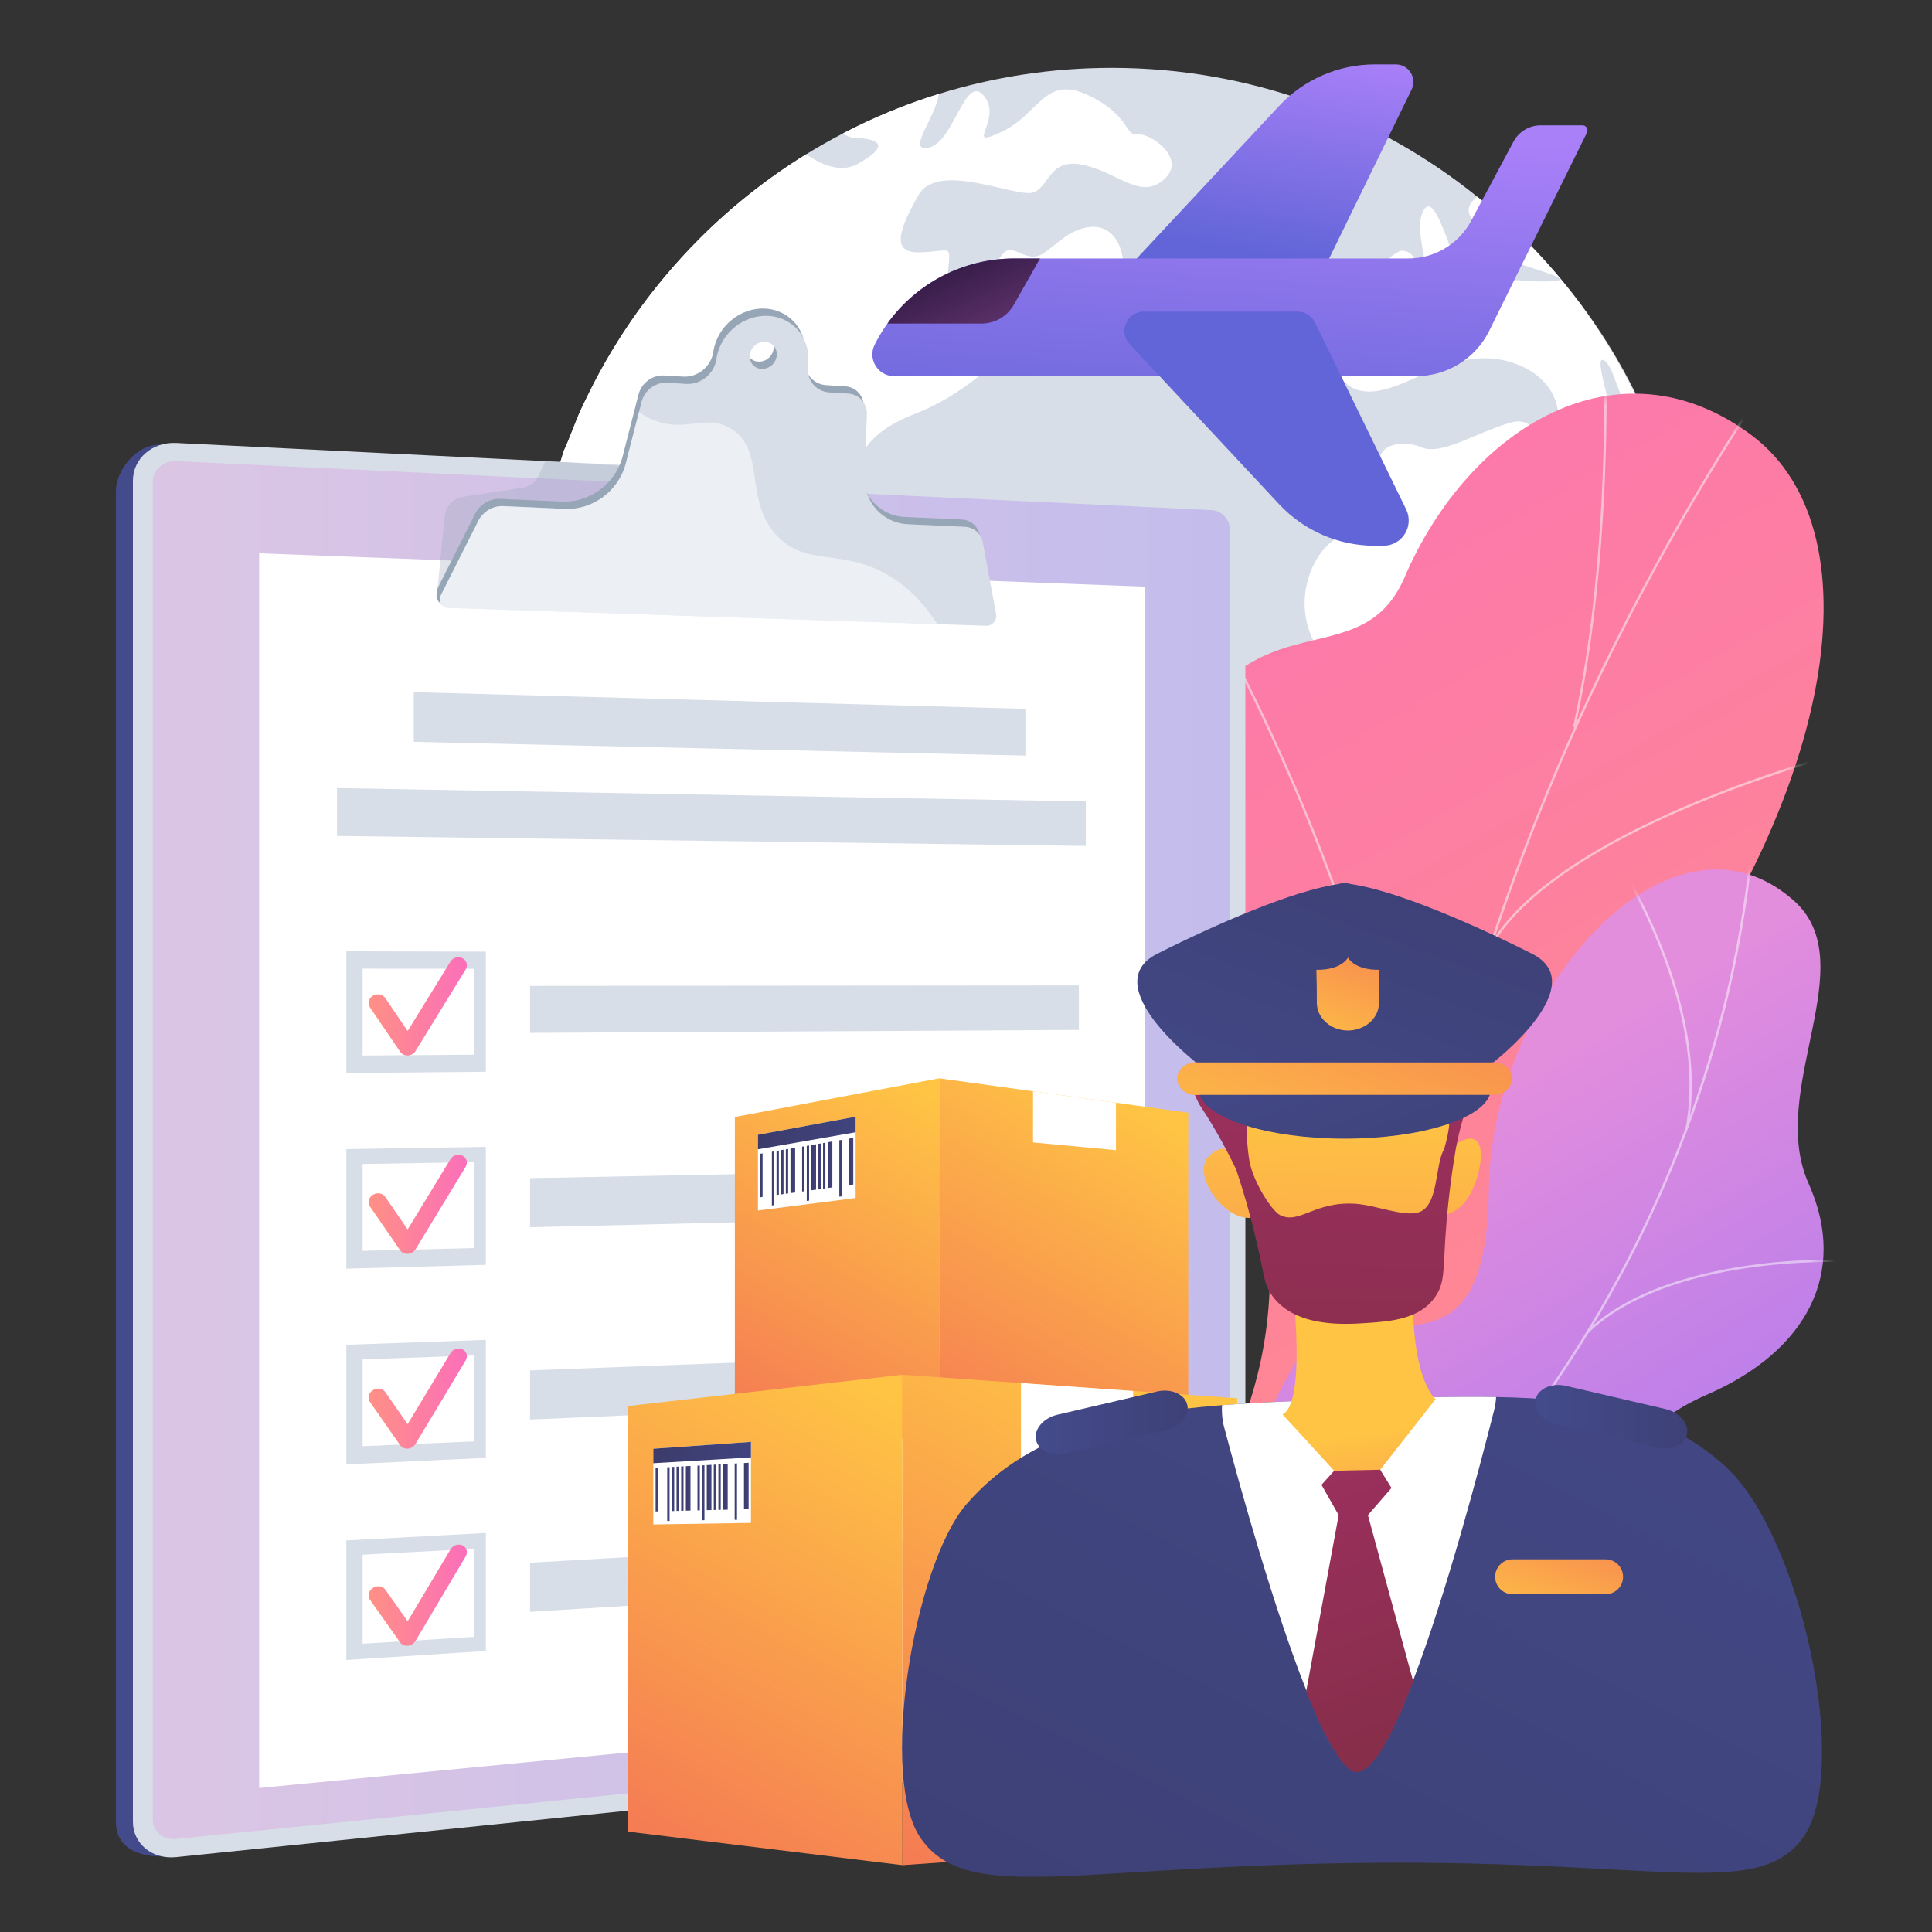 <svg width="150" height="150" viewBox="0 0 150 150" fill="none" xmlns="http://www.w3.org/2000/svg">
<rect x="0" y="0" width="150" height="150" fill="#333333" stroke="none"/>
<path d="M131.46 50.347C131.46 59.886 128.458 68.734 123.369 76.017C123.349 76.047 123.277 76.076 123.277 76.106V76.107C115.291 87.784 101.608 95.35 86.258 95.35C85.003 95.35 83.8 95.291 82.571 95.122C82.57 95.122 82.57 95.122 82.57 95.122C82.565 95.122 82.562 95.196 82.557 95.196C81.952 95.147 81.352 95.123 80.754 95.05C80.541 95.025 80.329 95.016 80.118 94.986C79.93 94.961 79.744 94.945 79.557 94.916C79.395 94.892 79.233 94.872 79.073 94.846C79.037 94.839 79.001 94.836 78.965 94.831C78.571 94.766 78.178 94.698 77.787 94.623C77.784 94.623 77.783 94.623 77.78 94.623C56.911 90.644 41.142 72.334 41.142 50.347C41.142 45.698 41.819 41.213 43.129 36.993C43.334 36.332 43.59 35.678 43.76 35.031V35.029C44.27 33.95 44.611 32.89 45.08 31.851C45.269 31.435 45.478 31.022 45.676 30.613C46.776 28.364 48.064 26.22 49.508 24.199C49.639 24.016 49.776 23.834 49.909 23.651C50.445 22.925 51.003 22.216 51.582 21.524C52.449 20.485 53.361 19.486 54.316 18.53C56.804 16.039 59.581 13.836 62.594 11.978C63.526 11.402 64.481 10.86 65.456 10.353C67.819 9.122 70.302 8.095 72.887 7.294C77.129 5.977 81.638 5.269 86.314 5.269C97.067 5.269 106.942 9.018 114.697 15.277C120.402 19.883 125.041 25.844 127.96 32.672C128.613 34.197 129.054 35.764 129.734 37.369V37.371C129.734 37.378 129.656 37.383 129.658 37.391C130.891 41.494 131.46 45.843 131.46 50.347Z" fill="#D8DEE8"/>
<path d="M82.57 95.274V95.272H82.575L82.572 95.274C82.57 95.274 82.57 95.274 82.57 95.274Z" fill="white"/>
<path d="M96.154 65.545C95.185 66.908 92.186 68.657 94.221 72.094C96.238 75.523 94.081 76.165 92.692 75.845C91.298 75.528 86.964 75.35 87.687 77.316C88.407 79.284 89.649 80.022 88.061 80.782C86.474 81.538 85.802 83.514 84.178 86.233C82.565 88.957 78.731 86.601 79.866 89.332C80.999 92.064 81.883 91.799 81.777 93.702C81.752 94.225 82.1 94.762 82.57 95.272C81.965 95.222 81.357 95.161 80.754 95.087C80.541 95.062 80.329 95.035 80.118 95.005C79.93 94.98 79.744 94.954 79.557 94.925C79.395 94.901 79.233 94.876 79.073 94.85C79.037 94.844 79.046 94.838 79.01 94.833C78.623 94.768 78.421 94.698 77.912 94.624V94.623C77.572 94.301 77.785 93.952 77.836 93.575C78.342 90.061 73.484 87.646 72.67 85.183C71.87 82.727 72.66 81.262 72.475 79.227C72.285 77.195 72.95 74.501 71.779 72.788C70.607 71.082 65.883 70.511 64.984 67.068C64.079 63.632 66.185 58.486 67.002 57.61C67.81 56.734 63.092 52.748 60.846 52.621C58.59 52.484 59.492 47.951 55.678 48.641C51.857 49.31 44.992 47.182 46.41 44.893C47.58 43.008 49.545 38.848 43.131 36.994C43.336 36.332 43.59 35.678 43.76 35.031V35.029C44.27 33.95 44.611 32.89 45.08 31.851C45.269 31.435 45.478 31.022 45.677 30.613C46.777 28.364 48.065 26.22 49.508 24.199C49.639 24.016 49.776 23.834 49.91 23.651C50.446 22.925 51.004 22.215 51.582 21.523C52.449 20.485 53.361 19.485 54.316 18.53C56.804 16.039 59.582 13.836 62.594 11.978C63.864 12.866 65.315 13.414 66.568 12.739C69.641 11.023 67.615 10.76 66.357 10.696C66.029 10.68 65.712 10.55 65.457 10.353C67.819 9.122 70.302 8.095 72.887 7.294C72.696 9.025 70.339 11.805 72.073 11.466C74.091 11.083 74.915 5.64 76.397 7.449C77.9 9.265 74.753 11.644 77.709 10.265C80.669 8.9 81.064 5.853 84.363 7.335C87.678 8.836 87.376 10.614 88.301 10.438C89.222 10.264 92.204 12.263 90.4 13.908C88.581 15.558 86.913 13.457 84.186 12.822C81.457 12.196 81.523 14.424 80.268 14.933C78.991 15.425 72.832 12.454 71.32 15.139C69.792 17.802 69.142 19.66 71.41 19.592C73.676 19.528 73.823 18.943 73.645 20.615C73.464 22.288 73.876 23.541 75.93 21.968C77.977 20.397 77.518 18.864 79.118 19.613C80.72 20.364 80.909 19.684 82.612 18.45C84.314 17.215 86.554 17.087 87.14 19.856C87.728 22.627 86.724 23.248 83.73 23.388C80.735 23.533 80.397 22.59 79.442 25.089C78.493 27.589 74.532 30.799 71.054 32.121C67.583 33.447 66.222 35.405 66.302 38.047C66.385 40.694 65.079 43.486 64.208 41.304C63.332 39.116 60.879 35.432 58.375 37.895C55.867 40.362 51.501 44.724 56.326 45.521C61.14 46.334 58.628 41.832 61.061 42.732C63.491 43.638 59.522 45.622 61.146 46.339C62.773 47.061 63.455 46.723 63.442 48.936C63.43 51.147 63.981 53.295 65.956 52.356C67.929 51.422 70.464 47.086 73.319 49.651C76.177 52.221 75.975 51.887 77.474 51.138C78.972 50.391 79.926 52.632 80.54 53.653C81.154 54.673 83.563 53.632 85.515 56.669C87.466 59.707 88.231 60.249 90.455 59.155C92.681 58.063 93.587 58.874 94.167 60.408C94.745 61.942 96.115 60.443 96.775 62.47C97.432 64.496 97.117 64.181 96.154 65.545Z" fill="white"/>
<path d="M103.772 28.743C102.195 25.366 110.008 25.745 111.388 26.005C112.778 26.236 116.036 23.694 116.45 22.512C116.876 21.321 117.573 21.887 120.046 21.853C122.517 21.827 120.333 21.269 117.613 20.374C114.898 19.482 117.219 19.392 114.717 17.42C113.641 16.556 113.979 15.823 114.697 15.277C120.402 19.882 124.96 25.844 127.879 32.672C127.796 32.647 127.719 32.633 127.646 32.632C125.915 32.622 125.534 28.803 124.642 28.059C123.763 27.317 124.667 30.157 124.882 31.324C125.099 32.492 124.408 31.51 123.546 32.582C122.679 33.655 121.115 33.675 120.973 32.065C120.83 30.459 119.695 28.882 117.393 28.148C115.091 27.414 113.099 28.017 111.228 28.737C109.368 29.445 105.36 32.094 103.772 28.743Z" fill="white"/>
<path d="M123.387 76.106C123.543 74.946 123.798 73.748 123.313 73.31C122.134 72.218 121.876 69.243 122.285 67.735C122.693 66.224 125.87 66.31 123.714 63.8C121.552 61.283 119.604 58.295 120.512 56.587C121.42 54.881 121.145 54.756 119.443 54.766C117.738 54.776 116.992 54.851 115.295 53.338C113.597 51.806 111.261 56.955 104.87 52.825C98.48 48.655 102.119 41.625 104.513 41.607C106.923 41.567 109.738 40.353 107.763 37.42C105.795 34.476 108.871 34.061 110.374 34.73C111.88 35.391 114.55 33.614 117.271 32.813C119.998 32.015 119.878 36.449 121.392 37.337C122.915 38.225 125.769 37.52 127.252 36.1C128.311 35.087 128.543 36.269 129.589 37.39C130.822 41.494 131.484 45.843 131.484 50.347C131.484 59.924 128.491 68.805 123.387 76.106Z" fill="white"/>
<path d="M111.956 23.122C111.957 23.119 113.948 22.222 113.227 20.777C112.511 19.331 111.377 14.9 110.548 16.297C109.714 17.699 110.944 20.422 110.675 21.598C110.404 22.776 110.397 23.393 111.956 23.122Z" fill="white"/>
<path d="M109.967 21.77C109.939 21.304 110.233 19.412 108.741 19.472C108.744 19.469 106.584 20.368 107.848 21.897C109.117 23.42 110 22.234 109.967 21.77Z" fill="white"/>
<path d="M118.213 115.081C118.947 116.821 120.314 119.237 121.771 122.021H90.735C95.476 113.256 101.677 104.229 96.845 87.118C94.578 79.089 87.569 64.534 92.525 56.222C98.171 46.753 105.825 52.303 109.056 44.807C114.107 33.09 125.713 26.111 135.985 33.785C146.124 41.358 142.59 63.156 124.63 84.96C113.517 102.062 114.382 105.994 118.213 115.081Z" fill="url(#paint0_linear_32_5433)"/>
<mask id="mask0_32_5433" style="mask-type:luminance" maskUnits="userSpaceOnUse" x="90" y="30" width="52" height="93">
<path d="M118.213 115.08C118.946 116.821 120.314 119.237 121.771 122.02H90.735C95.476 113.256 101.677 104.228 96.845 87.118C94.578 79.089 87.569 64.534 92.524 56.222C98.171 46.753 105.825 52.303 109.056 44.806C114.107 33.09 125.713 26.111 135.985 33.785C146.124 41.358 142.59 63.156 124.63 84.96C113.516 102.062 114.381 105.994 118.213 115.08Z" fill="white"/>
</mask>
<g mask="url(#mask0_32_5433)">
<g opacity="0.5">
<path d="M105.726 120.222C106.084 116.198 106.626 112.421 107.2 108.422L107.392 107.089C107.787 105.18 108.124 103.288 108.451 101.457C109.188 97.325 109.885 93.421 111.191 89.359C111.239 89.117 111.275 88.882 111.312 88.631C111.446 87.739 111.585 86.816 112.231 86.007L112.249 85.972C117.527 64.251 127.374 43.255 141.516 23.568L141.37 23.463C127.218 43.163 117.363 64.174 112.078 85.911C111.412 86.753 111.265 87.737 111.134 88.605C111.097 88.852 111.062 89.087 111.017 89.314C109.71 93.377 109.012 97.287 108.274 101.426C107.947 103.255 107.61 105.146 107.214 107.058L107.022 108.397C106.448 112.398 105.905 116.178 105.546 120.206L105.726 120.222Z" fill="#FCFDFE"/>
<path d="M108.758 100.722C110.461 90.335 106.759 77.168 103.354 67.951C99.666 57.969 95.521 50.341 95.48 50.265L95.322 50.352C95.363 50.427 99.502 58.045 103.186 68.015C106.583 77.212 110.277 90.346 108.581 100.693L108.758 100.722Z" fill="#FCFDFE"/>
<path d="M122.308 56.47C124.729 45.548 124.742 33.526 124.746 29.575C124.746 28.819 124.747 28.32 124.764 28.225L124.587 28.194C124.568 28.299 124.567 28.694 124.566 29.575C124.562 33.521 124.549 45.529 122.132 56.431L122.308 56.47Z" fill="#FCFDFE"/>
<path d="M115.78 73.549C120.883 64.577 141.582 58.964 141.791 58.908L141.744 58.734C141.535 58.79 120.763 64.423 115.624 73.46L115.78 73.549Z" fill="#FCFDFE"/>
</g>
</g>
<path d="M115.594 92.298C115.427 106.557 108.55 101.859 102.208 103.266C94.89 113.855 94.2 123.68 105.128 132.164L117.303 130.342C121.821 130.133 127.122 128.752 126.823 122.736C126.485 115.932 124.876 111.611 132.555 108.27C140.234 104.929 143.533 98.832 140.423 91.897C137.151 84.6 144.827 74.763 139.217 69.873C129.443 61.353 115.768 77.451 115.594 92.298Z" fill="url(#paint1_linear_32_5433)"/>
<mask id="mask1_32_5433" style="mask-type:luminance" maskUnits="userSpaceOnUse" x="96" y="67" width="46" height="66">
<path d="M115.594 92.298C115.427 106.557 108.55 101.859 102.208 103.266C94.89 113.855 94.2 123.68 105.128 132.164L117.303 130.342C121.821 130.133 127.122 128.752 126.823 122.736C126.485 115.932 124.876 111.611 132.555 108.27C140.234 104.929 143.533 98.832 140.424 91.897C137.151 84.6 144.827 74.763 139.217 69.873C129.443 61.353 115.768 77.451 115.594 92.298Z" fill="white"/>
</mask>
<g mask="url(#mask1_32_5433)">
<g opacity="0.5">
<path d="M112.571 117.815C117.655 112.254 122.059 106.074 125.662 99.447C129.296 92.762 132.066 85.712 133.895 78.492C134.943 74.351 135.684 70.133 136.095 65.954L135.912 65.936C135.501 70.106 134.763 74.315 133.716 78.446C131.891 85.652 129.127 92.688 125.5 99.358C121.904 105.972 117.509 112.14 112.435 117.691L112.571 117.815Z" fill="#FCFDFE"/>
<path d="M125.676 125.646L125.76 125.482C123.499 124.33 120.831 123.432 117.831 122.812C116.402 122.517 114.982 122.322 113.611 122.233L113.599 122.416C114.962 122.505 116.373 122.699 117.794 122.992C120.778 123.609 123.43 124.502 125.676 125.646Z" fill="#FCFDFE"/>
<path d="M123.292 103.514C129.579 97.432 142.963 97.988 143.097 97.995L143.106 97.811C142.97 97.805 129.508 97.244 123.164 103.382L123.292 103.514Z" fill="#FCFDFE"/>
<path d="M131.044 87.641C132.926 77.939 125.654 66.726 125.581 66.614L125.427 66.715C125.5 66.827 132.731 77.978 130.864 87.606L131.044 87.641Z" fill="#FCFDFE"/>
</g>
</g>
<path d="M92.748 39.167L12.511 34.526C10.664 34.435 9 36.452 9 38.145V141.465C9 143.813 11.399 144.286 13.247 144.097L13.775 143.274L92.748 135.978C94.2 135.829 95.373 134.5 95.373 133.009V41.996C95.373 40.505 94.2 39.238 92.748 39.167Z" fill="url(#paint2_linear_32_5433)"/>
<path d="M94.068 38.347L13.673 34.392C11.825 34.301 10.32 35.61 10.32 37.317V141.443C10.32 143.15 11.825 144.378 13.673 144.188L94.068 135.914C95.52 135.764 96.692 134.425 96.692 132.922V41.198C96.692 39.695 95.52 38.418 94.068 38.347Z" fill="#D8DEE8"/>
<path opacity="0.3" d="M13.673 142.776C12.676 142.877 11.863 142.211 11.863 141.291V37.386C11.863 36.467 12.676 35.757 13.673 35.804L94.068 39.602C94.853 39.639 95.49 40.331 95.49 41.144V133.04C95.49 133.854 94.853 134.58 94.068 134.659L13.673 142.776Z" fill="url(#paint3_linear_32_5433)"/>
<path d="M88.886 132.194L20.124 138.82V42.958L88.886 45.548V132.194Z" fill="white"/>
<path opacity="0.3" d="M61.383 46.017L33.902 46.361L34.519 40.163C34.565 39.358 35.147 38.697 35.914 38.579L40.568 37.864C41.116 37.78 41.588 37.418 41.827 36.898L42.332 35.802L54.505 36.553L61.383 46.017Z" fill="#97A6B7"/>
<path d="M76.067 41.559C75.937 40.858 75.375 40.366 74.667 40.334L70.276 40.138C68.283 40.048 66.822 38.429 66.895 36.378L67.064 31.626C67.096 30.747 66.468 30.043 65.606 29.991L64.163 29.905C63.063 29.839 62.33 28.869 62.484 27.748C62.754 25.788 61.411 24.097 59.465 23.964C57.504 23.83 55.673 25.329 55.381 27.314C55.338 27.609 55.238 27.9 55.076 28.16C54.623 28.887 53.829 29.288 53.051 29.241L51.563 29.152C50.661 29.098 49.804 29.731 49.576 30.622L48.338 35.446C47.803 37.532 45.785 39.04 43.641 38.944L38.824 38.728C38.035 38.693 37.261 39.152 36.898 39.873L33.995 45.633C33.674 46.63 34.19 46.809 34.297 46.921C34.486 47.118 34.23 46.62 34.568 46.632L76.341 48.019C76.798 48.034 77.186 47.578 77.102 47.125L76.067 41.559ZM58.873 28.077C58.298 28.042 57.898 27.542 57.982 26.96C58.066 26.379 58.6 25.938 59.176 25.976C59.75 26.013 60.147 26.513 60.063 27.093C59.98 27.672 59.447 28.113 58.873 28.077Z" fill="#97A6B7"/>
<path d="M76.306 42.125C76.176 41.424 75.614 40.932 74.906 40.9L70.515 40.703C68.522 40.614 67.061 38.995 67.134 36.944L67.303 32.191C67.335 31.312 66.707 30.608 65.844 30.557L64.401 30.471C63.301 30.405 62.569 29.435 62.723 28.314C62.993 26.354 61.65 24.662 59.704 24.53C57.742 24.396 55.912 25.895 55.62 27.88C55.577 28.174 55.477 28.466 55.315 28.726C54.862 29.453 54.068 29.853 53.29 29.807L51.801 29.718C50.9 29.664 50.043 30.297 49.814 31.187L48.577 36.012C48.042 38.098 46.023 39.606 43.88 39.51L39.063 39.294C38.274 39.258 37.499 39.718 37.136 40.439L34.233 46.199C33.996 46.67 34.288 47.18 34.806 47.197L76.58 48.585C77.037 48.6 77.425 48.144 77.341 47.691L76.306 42.125ZM59.112 28.643C58.536 28.608 58.137 28.107 58.221 27.526C58.304 26.945 58.839 26.504 59.414 26.541C59.989 26.579 60.386 27.079 60.302 27.658C60.219 28.238 59.686 28.679 59.112 28.643Z" fill="#D8DEE8"/>
<path opacity="0.5" d="M69.157 44.772C65.431 42.472 62.572 44.103 60.249 41.509C57.763 38.731 59.44 35.075 56.868 33.349C55.221 32.245 53.752 33.219 51.837 32.92C51.135 32.811 50.387 32.532 49.609 31.988L48.577 36.012C48.042 38.098 46.023 39.606 43.88 39.51L39.062 39.294C38.274 39.259 37.499 39.718 37.136 40.439L34.233 46.199C33.996 46.671 34.288 47.18 34.806 47.198L72.77 48.459C71.814 46.94 70.626 45.679 69.157 44.772Z" fill="white"/>
<path d="M79.611 58.666L32.124 57.597V53.739L79.611 55.034V58.666Z" fill="#D8DEE8"/>
<path d="M84.305 65.677L26.166 64.903V61.186L84.305 62.224V65.677Z" fill="#D8DEE8"/>
<path d="M83.763 79.962L41.152 80.192V76.543L83.763 76.507V79.962Z" fill="#D8DEE8"/>
<path d="M37.722 83.211L26.888 83.309V73.857L37.722 73.884V83.211ZM28.152 81.95L36.819 81.887V75.215L28.152 75.209V81.95Z" fill="#D8DEE8"/>
<path d="M83.763 94.255L41.152 95.286V91.471L83.763 90.643V94.255Z" fill="#D8DEE8"/>
<path d="M37.722 98.201L26.888 98.5V89.217L37.722 89.04V98.201ZM28.152 97.116L36.819 96.898V90.226L28.152 90.375V97.116Z" fill="#D8DEE8"/>
<path d="M83.763 108.391L41.152 110.214V106.399L83.763 104.778V108.391Z" fill="#D8DEE8"/>
<path d="M37.722 113.191L26.888 113.691V104.407L37.722 104.031V113.191ZM28.152 112.282L36.819 111.909V105.238L28.152 105.541V112.282Z" fill="#D8DEE8"/>
<path d="M83.763 122.526L41.152 125.141V121.327L83.763 118.914V122.526Z" fill="#D8DEE8"/>
<path d="M37.721 128.181L26.888 128.881V119.598L37.721 119.021V128.181ZM28.152 127.616L36.819 127.087V120.249L28.152 120.707V127.616Z" fill="#D8DEE8"/>
<path d="M31.663 81.947C31.422 81.956 31.198 81.849 31.071 81.662L28.721 78.206C28.518 77.907 28.621 77.504 28.951 77.306C29.282 77.109 29.713 77.192 29.916 77.491L31.648 80.049L34.98 74.648C35.17 74.338 35.588 74.227 35.913 74.398C36.237 74.569 36.346 74.958 36.156 75.267L32.261 81.605C32.138 81.805 31.914 81.934 31.67 81.946C31.668 81.947 31.665 81.947 31.663 81.947Z" fill="url(#paint4_linear_32_5433)"/>
<path d="M31.663 97.353C31.422 97.366 31.198 97.263 31.071 97.079L28.721 93.668C28.518 93.372 28.621 92.967 28.951 92.763C29.282 92.56 29.713 92.635 29.916 92.93L31.648 95.455L34.98 89.99C35.17 89.678 35.588 89.558 35.913 89.724C36.237 89.888 36.346 90.275 36.156 90.587L32.261 96.999C32.138 97.202 31.914 97.336 31.67 97.352C31.668 97.352 31.665 97.352 31.663 97.353Z" fill="url(#paint5_linear_32_5433)"/>
<path d="M31.663 112.472C31.422 112.491 31.198 112.392 31.071 112.21L28.721 108.842C28.518 108.55 28.621 108.143 28.951 107.934C29.282 107.724 29.713 107.791 29.916 108.083L31.648 110.576L34.98 105.049C35.17 104.732 35.588 104.605 35.913 104.764C36.237 104.923 36.346 105.308 36.156 105.624L32.261 112.108C32.138 112.313 31.914 112.451 31.67 112.472C31.668 112.472 31.665 112.472 31.663 112.472Z" fill="url(#paint6_linear_32_5433)"/>
<path d="M31.663 127.774C31.422 127.797 31.198 127.702 31.071 127.523L28.721 124.2C28.518 123.912 28.621 123.503 28.951 123.287C29.282 123.071 29.713 123.13 29.916 123.417L31.648 125.878L34.98 120.288C35.17 119.968 35.588 119.833 35.913 119.986C36.237 120.139 36.346 120.522 36.156 120.841L32.261 127.399C32.138 127.606 31.914 127.748 31.67 127.774C31.668 127.774 31.665 127.774 31.663 127.774Z" fill="url(#paint7_linear_32_5433)"/>
<path d="M99.305 8.229C101.227 6.17 103.919 5 106.736 5H108.372C109.378 5 110.036 6.054 109.595 6.958L101.68 23.175H85.355L99.305 8.229Z" fill="url(#paint8_linear_32_5433)"/>
<path d="M67.909 26.759C69.962 22.658 74.155 20.068 78.742 20.068H109.344C111.385 20.068 113.259 18.945 114.22 17.145L117.503 11.002C117.921 10.219 118.736 9.73 119.623 9.73H122.862C123.151 9.73 123.34 10.034 123.212 10.293L115.627 25.676C114.562 27.837 112.362 29.205 109.953 29.205H69.419C68.163 29.205 67.346 27.882 67.909 26.759Z" fill="url(#paint9_linear_32_5433)"/>
<path d="M88.798 24.195H100.746C101.318 24.195 101.839 24.521 102.09 25.035L109.173 39.547C109.809 40.851 108.86 42.371 107.409 42.371H106.736C103.919 42.371 101.227 41.201 99.305 39.141L87.705 26.712C86.812 25.756 87.49 24.195 88.798 24.195Z" fill="url(#paint10_linear_32_5433)"/>
<path d="M76.203 25.121H68.899C71.151 21.981 74.801 20.068 78.742 20.068H80.746L78.719 23.654C78.207 24.561 77.245 25.121 76.203 25.121Z" fill="url(#paint11_linear_32_5433)"/>
<path d="M72.912 112.051L57.054 110.112V86.723L72.912 83.719V112.051Z" fill="url(#paint12_linear_32_5433)"/>
<path d="M92.256 110.818L72.912 112.051V83.719L92.256 86.389V110.818Z" fill="url(#paint13_linear_32_5433)"/>
<path d="M80.204 84.725V88.698L86.644 89.299V85.614L80.204 84.725Z" fill="white"/>
<path d="M96.061 142.983L70.063 144.812V106.735L96.061 108.564V142.983Z" fill="url(#paint14_linear_32_5433)"/>
<path d="M70.063 144.812L48.75 142.206V109.166L70.063 106.735V144.812Z" fill="url(#paint15_linear_32_5433)"/>
<path d="M79.266 107.382V113.335L87.977 113.777V107.995L79.266 107.382Z" fill="white"/>
<path d="M58.847 93.982L66.43 93.015V86.7L58.847 88.105V93.982Z" fill="white"/>
<path d="M58.847 89.23L66.43 87.909V86.7L58.847 88.105V89.23Z" fill="url(#paint16_linear_32_5433)"/>
<path d="M65.888 92.018L66.249 91.967V88.346L65.888 88.413V92.018Z" fill="url(#paint17_linear_32_5433)"/>
<path d="M65.166 92.911L65.347 92.887V88.497L65.166 88.53V92.911Z" fill="url(#paint18_linear_32_5433)"/>
<path d="M64.263 92.238L64.624 92.188V88.619L64.263 88.683V92.238Z" fill="url(#paint19_linear_32_5433)"/>
<path d="M63.902 92.288L64.083 92.263V88.716L63.902 88.748V92.288Z" fill="url(#paint20_linear_32_5433)"/>
<path d="M63.541 92.338L63.721 92.313V88.779L63.541 88.811V92.338Z" fill="url(#paint21_linear_32_5433)"/>
<path d="M62.999 92.412L63.36 92.363V88.843L62.999 88.905V92.412Z" fill="url(#paint22_linear_32_5433)"/>
<path d="M62.638 93.239L62.819 93.215V88.936L62.638 88.968V93.239Z" fill="url(#paint23_linear_32_5433)"/>
<path d="M62.277 92.511L62.458 92.487V88.998L62.277 89.029V92.511Z" fill="url(#paint24_linear_32_5433)"/>
<path d="M61.374 92.633L61.735 92.584V89.113L61.374 89.173V92.633Z" fill="url(#paint25_linear_32_5433)"/>
<path d="M61.013 92.682L61.194 92.657V89.204L61.013 89.234V92.682Z" fill="url(#paint26_linear_32_5433)"/>
<path d="M60.652 92.731L60.833 92.706V89.263L60.652 89.293V92.731Z" fill="url(#paint27_linear_32_5433)"/>
<path d="M60.291 92.781L60.471 92.755V89.323L60.291 89.361V92.781Z" fill="url(#paint28_linear_32_5433)"/>
<path d="M59.93 93.588L60.11 93.565V89.39L59.93 89.42V93.588Z" fill="url(#paint29_linear_32_5433)"/>
<path d="M59.027 92.955L59.208 92.93V89.547L59.027 89.576V92.955Z" fill="url(#paint30_linear_32_5433)"/>
<path d="M50.722 118.357L58.305 118.237V111.948L50.722 112.481V118.357Z" fill="white"/>
<path d="M50.722 113.605L58.305 113.152V111.948L50.722 112.481V113.605Z" fill="url(#paint31_linear_32_5433)"/>
<path d="M57.763 117.178L58.124 117.171V113.566L57.763 113.591V117.178Z" fill="url(#paint32_linear_32_5433)"/>
<path d="M57.041 117.998L57.222 117.996V113.616L57.041 113.628V117.998Z" fill="url(#paint33_linear_32_5433)"/>
<path d="M56.139 117.22L56.5 117.212V113.654L56.139 113.676V117.22Z" fill="url(#paint34_linear_32_5433)"/>
<path d="M55.777 117.228L55.958 117.224V113.688L55.777 113.699V117.228Z" fill="url(#paint35_linear_32_5433)"/>
<path d="M55.416 117.236L55.597 117.232V113.71L55.416 113.721V117.236Z" fill="url(#paint36_linear_32_5433)"/>
<path d="M54.874 117.248L55.236 117.24V113.731L54.874 113.752V117.248Z" fill="url(#paint37_linear_32_5433)"/>
<path d="M54.513 118.031L54.694 118.028V113.763L54.513 113.773V118.031Z" fill="url(#paint38_linear_32_5433)"/>
<path d="M54.152 117.266L54.333 117.262V113.784L54.152 113.794V117.266Z" fill="url(#paint39_linear_32_5433)"/>
<path d="M53.25 117.288L53.611 117.278V113.816L53.25 113.835V117.288Z" fill="url(#paint40_linear_32_5433)"/>
<path d="M52.888 117.298L53.069 117.293V113.845L52.888 113.855V117.298Z" fill="url(#paint41_linear_32_5433)"/>
<path d="M52.527 117.308L52.708 117.303V113.865L52.527 113.874V117.308Z" fill="url(#paint42_linear_32_5433)"/>
<path d="M52.166 117.321L52.347 117.314V113.884L52.166 113.901V117.321Z" fill="url(#paint43_linear_32_5433)"/>
<path d="M51.805 118.09L51.986 118.085V113.911L51.805 113.92V118.09Z" fill="url(#paint44_linear_32_5433)"/>
<path d="M50.902 117.348L51.083 117.342V113.962L50.902 113.971V117.348Z" fill="url(#paint45_linear_32_5433)"/>
<path d="M139.976 142.692C136.485 147.462 129.02 144.458 106.754 144.629C83.434 144.809 75.259 147.881 71.556 142.826C68.146 138.174 70.971 121.473 75.037 116.784C79.656 111.462 86.28 109.773 94.878 109.098C98.252 108.833 101.931 108.725 105.912 108.613C109.72 108.508 113.108 108.412 116.158 108.467C123.746 108.602 129.23 109.656 133.838 113.738C139.879 119.089 143.738 137.552 139.976 142.692Z" fill="url(#paint46_linear_32_5433)"/>
<path d="M116.158 108.467C116.141 108.797 116.095 109.124 116.018 109.431C114.846 114.067 112.282 123.756 109.723 130.452C107.959 135.071 106.195 138.266 104.894 137.394C103.875 136.712 102.654 134.333 101.41 131.204C98.89 124.867 96.274 115.443 95.029 110.759C94.889 110.237 94.845 109.65 94.878 109.098C98.252 108.833 101.931 108.725 105.912 108.613C109.72 108.508 113.108 108.412 116.158 108.467Z" fill="white"/>
<path d="M100.146 97.988C100.146 97.988 101.647 108.784 99.572 109.815L105.479 116.251L111.462 108.627C111.462 108.627 109.2 106.923 109.796 97.988H100.146Z" fill="url(#paint47_linear_32_5433)"/>
<path d="M96.662 82.537C96.448 82.826 93.676 96.428 103.27 97.851C112.864 99.275 113.286 89.221 113.164 84.956C113.042 80.69 108.654 79.141 106.142 78.844C103.631 78.546 97.419 81.512 96.662 82.537Z" fill="url(#paint48_linear_32_5433)"/>
<path d="M96.105 90.479C96.105 90.479 95.625 88.256 93.981 89.642C92.338 91.028 94.951 94.708 97.107 94.556L96.105 90.479Z" fill="url(#paint49_linear_32_5433)"/>
<path d="M112.869 88.93C112.593 89.117 111.801 94.336 111.801 94.336C111.801 94.336 113.186 94.499 114.189 92.625C115.191 90.751 115.673 87.033 112.869 88.93Z" fill="url(#paint50_linear_32_5433)"/>
<path d="M102.061 95.685C103.295 96.067 105.151 96.327 107.23 95.539C107.446 95.457 107.631 95.693 107.451 95.821C106.707 96.35 105.622 96.911 104.441 96.824C103.465 96.751 102.569 96.375 101.878 95.983C101.68 95.871 101.837 95.616 102.061 95.685Z" fill="url(#paint51_linear_32_5433)"/>
<path d="M102.6 115.282L103.586 114.189L107.159 114.109L108.034 115.527L106.205 117.635H103.934L102.6 115.282Z" fill="url(#paint52_linear_32_5433)"/>
<path d="M109.723 130.548C107.959 135.167 106.195 138.314 104.894 137.441C103.875 136.76 102.654 134.452 101.41 131.323L103.934 117.635H106.206L109.723 130.548Z" fill="url(#paint53_linear_32_5433)"/>
<path d="M129.317 109.401L121.579 107.599C120.475 107.341 119.419 107.82 119.232 108.624L119.223 108.664C119.036 109.468 119.779 110.329 120.883 110.586L128.621 112.389C129.725 112.646 130.772 112.203 130.96 111.398L130.969 111.359C131.156 110.554 130.421 109.658 129.317 109.401Z" fill="url(#paint54_linear_32_5433)"/>
<path d="M92.177 109.063C91.99 108.259 90.934 107.78 89.83 108.037L82.093 109.84C80.988 110.097 80.253 110.993 80.44 111.797L80.45 111.837C80.637 112.641 81.684 113.084 82.789 112.827L90.526 111.025C91.63 110.767 92.374 109.907 92.186 109.103L92.177 109.063Z" fill="url(#paint55_linear_32_5433)"/>
<path d="M112.56 85.316C112.682 87.121 112.379 88.371 112.108 89.248C111.388 90.465 111.722 93.645 110.127 94.127C108.948 94.484 106.833 93.564 105.234 93.461C102.037 93.255 100.901 95.082 99.391 94.345C98.762 94.037 97.317 91.813 97.009 90.165C96.831 89.095 96.705 87.634 96.91 85.943C96.934 85.743 96.959 85.539 96.985 85.334L92.671 84.828C92.763 84.962 93.026 85.606 93.121 85.75C93.875 86.887 94.908 88.572 95.974 90.791C96.42 92.127 97.06 94.194 97.651 96.807C98.189 99.183 98.157 99.665 98.659 100.434C100.393 103.088 104.349 102.831 106.014 102.723C107.922 102.6 110.298 102.445 111.494 100.588C112.14 99.584 112.058 98.677 112.208 96.251C112.315 94.519 112.536 92.09 113.038 89.143C113.048 89.143 113.261 87.783 113.818 86.119C113.918 85.821 114.018 85.677 114.119 85.316H112.56V85.316Z" fill="url(#paint56_linear_32_5433)"/>
<path d="M104.399 69.603C97.957 69.603 92.734 74.259 92.734 80.003V82.638H116.064V80.003C116.064 74.259 110.841 69.603 104.399 69.603Z" fill="url(#paint57_linear_32_5433)"/>
<path d="M115.977 85.005H92.821C92.041 85.005 91.409 84.442 91.409 83.746C91.409 83.051 92.041 82.487 92.821 82.487H115.977C116.757 82.487 117.389 83.051 117.389 83.746C117.389 84.442 116.757 85.005 115.977 85.005Z" fill="url(#paint58_linear_32_5433)"/>
<path d="M93.087 84.857C93.576 86.845 98.453 88.406 104.399 88.406C110.345 88.406 115.222 86.845 115.711 84.857H93.087Z" fill="url(#paint59_linear_32_5433)"/>
<path d="M118.944 74.048C114.395 71.755 108.374 69.129 104.875 68.64C104.744 68.589 104.599 68.568 104.438 68.581C104.425 68.582 104.412 68.584 104.399 68.585C104.386 68.584 104.373 68.582 104.36 68.581C104.199 68.568 104.054 68.589 103.922 68.64C100.424 69.129 94.403 71.755 89.853 74.048C85.073 76.457 92.86 82.487 92.86 82.487L104.359 83.125C104.359 83.126 104.36 83.129 104.36 83.129L104.399 83.127L104.438 83.129C104.438 83.129 104.438 83.126 104.439 83.125L115.938 82.487C115.938 82.487 123.725 76.457 118.944 74.048Z" fill="url(#paint60_linear_32_5433)"/>
<path d="M115.977 85.005H92.821C92.041 85.005 91.409 84.442 91.409 83.746C91.409 83.051 92.041 82.487 92.821 82.487H115.977C116.757 82.487 117.389 83.051 117.389 83.746C117.389 84.442 116.757 85.005 115.977 85.005Z" fill="url(#paint61_linear_32_5433)"/>
<path d="M107.104 75.295C105.124 75.33 104.659 74.342 104.659 74.342C104.659 74.342 104.184 75.33 102.204 75.295C102.233 76.218 102.241 77.1 102.239 77.846C102.237 78.419 102.492 78.969 102.946 79.375C103.4 79.781 104.016 80.009 104.659 80.009C105.253 80.009 105.911 79.781 106.365 79.375C106.819 78.969 107.066 78.419 107.065 77.846C107.063 77.1 107.075 76.218 107.104 75.295Z" fill="url(#paint62_linear_32_5433)"/>
<path d="M126.014 122.42C126.014 123.168 125.407 123.774 124.66 123.774H117.437C116.689 123.774 116.083 123.168 116.083 122.42C116.083 121.672 116.689 121.066 117.437 121.066H124.66C125.408 121.066 126.014 121.672 126.014 122.42Z" fill="url(#paint63_linear_32_5433)"/>
<defs>
<linearGradient id="paint0_linear_32_5433" x1="144.233" y1="130.289" x2="74.188" y2="9.17" gradientUnits="userSpaceOnUse">
<stop stop-color="#FF9085"/>
<stop offset="1" stop-color="#FB6FBB"/>
</linearGradient>
<linearGradient id="paint1_linear_32_5433" x1="112.452" y1="86.453" x2="144.216" y2="138.746" gradientUnits="userSpaceOnUse">
<stop offset="0.004" stop-color="#E38DDD"/>
<stop offset="1" stop-color="#9571F6"/>
</linearGradient>
<linearGradient id="paint2_linear_32_5433" x1="9" y1="89.329" x2="95.373" y2="89.329" gradientUnits="userSpaceOnUse">
<stop stop-color="#444B8C"/>
<stop offset="0.996" stop-color="#26264F"/>
</linearGradient>
<linearGradient id="paint3_linear_32_5433" x1="11.863" y1="89.294" x2="95.49" y2="89.294" gradientUnits="userSpaceOnUse">
<stop offset="0.004" stop-color="#E38DDD"/>
<stop offset="1" stop-color="#9571F6"/>
</linearGradient>
<linearGradient id="paint4_linear_32_5433" x1="28.617" y1="78.133" x2="36.249" y2="78.133" gradientUnits="userSpaceOnUse">
<stop stop-color="#FF9085"/>
<stop offset="1" stop-color="#FB6FBB"/>
</linearGradient>
<linearGradient id="paint5_linear_32_5433" x1="28.617" y1="93.501" x2="36.249" y2="93.501" gradientUnits="userSpaceOnUse">
<stop stop-color="#FF9085"/>
<stop offset="1" stop-color="#FB6FBB"/>
</linearGradient>
<linearGradient id="paint6_linear_32_5433" x1="28.617" y1="108.585" x2="36.249" y2="108.585" gradientUnits="userSpaceOnUse">
<stop stop-color="#FF9085"/>
<stop offset="1" stop-color="#FB6FBB"/>
</linearGradient>
<linearGradient id="paint7_linear_32_5433" x1="28.617" y1="123.851" x2="36.249" y2="123.851" gradientUnits="userSpaceOnUse">
<stop stop-color="#FF9085"/>
<stop offset="1" stop-color="#FB6FBB"/>
</linearGradient>
<linearGradient id="paint8_linear_32_5433" x1="99.391" y1="3.191" x2="96.768" y2="19.718" gradientUnits="userSpaceOnUse">
<stop stop-color="#AA80F9"/>
<stop offset="0.996" stop-color="#6165D7"/>
</linearGradient>
<linearGradient id="paint9_linear_32_5433" x1="96.2" y1="9.214" x2="94.048" y2="38.261" gradientUnits="userSpaceOnUse">
<stop stop-color="#AA80F9"/>
<stop offset="0.996" stop-color="#6165D7"/>
</linearGradient>
<linearGradient id="paint10_linear_32_5433" x1="81.217" y1="52.324" x2="96.367" y2="35.345" gradientUnits="userSpaceOnUse">
<stop stop-color="#AA80F9"/>
<stop offset="0.996" stop-color="#6165D7"/>
</linearGradient>
<linearGradient id="paint11_linear_32_5433" x1="73.625" y1="19.983" x2="77.234" y2="27.852" gradientUnits="userSpaceOnUse">
<stop stop-color="#311944"/>
<stop offset="1" stop-color="#6B3976"/>
</linearGradient>
<linearGradient id="paint12_linear_32_5433" x1="73.11" y1="85.661" x2="55.705" y2="115.056" gradientUnits="userSpaceOnUse">
<stop stop-color="#FFC444"/>
<stop offset="0.314" stop-color="#FBA94A"/>
<stop offset="0.996" stop-color="#F36F56"/>
</linearGradient>
<linearGradient id="paint13_linear_32_5433" x1="89.034" y1="86.375" x2="70.982" y2="116.864" gradientUnits="userSpaceOnUse">
<stop stop-color="#FFC444"/>
<stop offset="0.314" stop-color="#FBA94A"/>
<stop offset="0.996" stop-color="#F36F56"/>
</linearGradient>
<linearGradient id="paint14_linear_32_5433" x1="92.425" y1="109.045" x2="67.307" y2="151.467" gradientUnits="userSpaceOnUse">
<stop stop-color="#FFC444"/>
<stop offset="0.314" stop-color="#FBA94A"/>
<stop offset="0.996" stop-color="#F36F56"/>
</linearGradient>
<linearGradient id="paint15_linear_32_5433" x1="69.977" y1="109.137" x2="46.586" y2="148.642" gradientUnits="userSpaceOnUse">
<stop stop-color="#FFC444"/>
<stop offset="0.314" stop-color="#FBA94A"/>
<stop offset="0.996" stop-color="#F36F56"/>
</linearGradient>
<linearGradient id="paint16_linear_32_5433" x1="66.43" y1="87.965" x2="58.847" y2="87.965" gradientUnits="userSpaceOnUse">
<stop stop-color="#40447E"/>
<stop offset="0.996" stop-color="#3C3B6B"/>
</linearGradient>
<linearGradient id="paint17_linear_32_5433" x1="66.249" y1="90.182" x2="65.888" y2="90.182" gradientUnits="userSpaceOnUse">
<stop stop-color="#40447E"/>
<stop offset="0.996" stop-color="#3C3B6B"/>
</linearGradient>
<linearGradient id="paint18_linear_32_5433" x1="65.347" y1="90.704" x2="65.166" y2="90.704" gradientUnits="userSpaceOnUse">
<stop stop-color="#40447E"/>
<stop offset="0.996" stop-color="#3C3B6B"/>
</linearGradient>
<linearGradient id="paint19_linear_32_5433" x1="64.624" y1="90.428" x2="64.263" y2="90.428" gradientUnits="userSpaceOnUse">
<stop stop-color="#40447E"/>
<stop offset="0.996" stop-color="#3C3B6B"/>
</linearGradient>
<linearGradient id="paint20_linear_32_5433" x1="64.083" y1="90.502" x2="63.902" y2="90.502" gradientUnits="userSpaceOnUse">
<stop stop-color="#40447E"/>
<stop offset="0.996" stop-color="#3C3B6B"/>
</linearGradient>
<linearGradient id="paint21_linear_32_5433" x1="63.721" y1="90.559" x2="63.541" y2="90.559" gradientUnits="userSpaceOnUse">
<stop stop-color="#40447E"/>
<stop offset="0.996" stop-color="#3C3B6B"/>
</linearGradient>
<linearGradient id="paint22_linear_32_5433" x1="63.36" y1="90.627" x2="62.999" y2="90.627" gradientUnits="userSpaceOnUse">
<stop stop-color="#40447E"/>
<stop offset="0.996" stop-color="#3C3B6B"/>
</linearGradient>
<linearGradient id="paint23_linear_32_5433" x1="62.819" y1="91.088" x2="62.638" y2="91.088" gradientUnits="userSpaceOnUse">
<stop stop-color="#40447E"/>
<stop offset="0.996" stop-color="#3C3B6B"/>
</linearGradient>
<linearGradient id="paint24_linear_32_5433" x1="62.458" y1="90.755" x2="62.277" y2="90.755" gradientUnits="userSpaceOnUse">
<stop stop-color="#40447E"/>
<stop offset="0.996" stop-color="#3C3B6B"/>
</linearGradient>
<linearGradient id="paint25_linear_32_5433" x1="61.735" y1="90.873" x2="61.374" y2="90.873" gradientUnits="userSpaceOnUse">
<stop stop-color="#40447E"/>
<stop offset="0.996" stop-color="#3C3B6B"/>
</linearGradient>
<linearGradient id="paint26_linear_32_5433" x1="61.194" y1="90.943" x2="61.013" y2="90.943" gradientUnits="userSpaceOnUse">
<stop stop-color="#40447E"/>
<stop offset="0.996" stop-color="#3C3B6B"/>
</linearGradient>
<linearGradient id="paint27_linear_32_5433" x1="60.833" y1="90.997" x2="60.652" y2="90.997" gradientUnits="userSpaceOnUse">
<stop stop-color="#40447E"/>
<stop offset="0.996" stop-color="#3C3B6B"/>
</linearGradient>
<linearGradient id="paint28_linear_32_5433" x1="60.471" y1="91.052" x2="60.291" y2="91.052" gradientUnits="userSpaceOnUse">
<stop stop-color="#40447E"/>
<stop offset="0.996" stop-color="#3C3B6B"/>
</linearGradient>
<linearGradient id="paint29_linear_32_5433" x1="60.11" y1="91.489" x2="59.93" y2="91.489" gradientUnits="userSpaceOnUse">
<stop stop-color="#40447E"/>
<stop offset="0.996" stop-color="#3C3B6B"/>
</linearGradient>
<linearGradient id="paint30_linear_32_5433" x1="59.208" y1="91.251" x2="59.027" y2="91.251" gradientUnits="userSpaceOnUse">
<stop stop-color="#40447E"/>
<stop offset="0.996" stop-color="#3C3B6B"/>
</linearGradient>
<linearGradient id="paint31_linear_32_5433" x1="58.305" y1="112.776" x2="50.722" y2="112.776" gradientUnits="userSpaceOnUse">
<stop stop-color="#40447E"/>
<stop offset="0.996" stop-color="#3C3B6B"/>
</linearGradient>
<linearGradient id="paint32_linear_32_5433" x1="58.124" y1="115.372" x2="57.763" y2="115.372" gradientUnits="userSpaceOnUse">
<stop stop-color="#40447E"/>
<stop offset="0.996" stop-color="#3C3B6B"/>
</linearGradient>
<linearGradient id="paint33_linear_32_5433" x1="57.222" y1="115.807" x2="57.041" y2="115.807" gradientUnits="userSpaceOnUse">
<stop stop-color="#40447E"/>
<stop offset="0.996" stop-color="#3C3B6B"/>
</linearGradient>
<linearGradient id="paint34_linear_32_5433" x1="56.5" y1="115.437" x2="56.138" y2="115.437" gradientUnits="userSpaceOnUse">
<stop stop-color="#40447E"/>
<stop offset="0.996" stop-color="#3C3B6B"/>
</linearGradient>
<linearGradient id="paint35_linear_32_5433" x1="55.958" y1="115.458" x2="55.777" y2="115.458" gradientUnits="userSpaceOnUse">
<stop stop-color="#40447E"/>
<stop offset="0.996" stop-color="#3C3B6B"/>
</linearGradient>
<linearGradient id="paint36_linear_32_5433" x1="55.597" y1="115.473" x2="55.416" y2="115.473" gradientUnits="userSpaceOnUse">
<stop stop-color="#40447E"/>
<stop offset="0.996" stop-color="#3C3B6B"/>
</linearGradient>
<linearGradient id="paint37_linear_32_5433" x1="55.236" y1="115.49" x2="54.874" y2="115.49" gradientUnits="userSpaceOnUse">
<stop stop-color="#40447E"/>
<stop offset="0.996" stop-color="#3C3B6B"/>
</linearGradient>
<linearGradient id="paint38_linear_32_5433" x1="54.694" y1="115.897" x2="54.513" y2="115.897" gradientUnits="userSpaceOnUse">
<stop stop-color="#40447E"/>
<stop offset="0.996" stop-color="#3C3B6B"/>
</linearGradient>
<linearGradient id="paint39_linear_32_5433" x1="54.333" y1="115.525" x2="54.152" y2="115.525" gradientUnits="userSpaceOnUse">
<stop stop-color="#40447E"/>
<stop offset="0.996" stop-color="#3C3B6B"/>
</linearGradient>
<linearGradient id="paint40_linear_32_5433" x1="53.611" y1="115.552" x2="53.249" y2="115.552" gradientUnits="userSpaceOnUse">
<stop stop-color="#40447E"/>
<stop offset="0.996" stop-color="#3C3B6B"/>
</linearGradient>
<linearGradient id="paint41_linear_32_5433" x1="53.069" y1="115.572" x2="52.888" y2="115.572" gradientUnits="userSpaceOnUse">
<stop stop-color="#40447E"/>
<stop offset="0.996" stop-color="#3C3B6B"/>
</linearGradient>
<linearGradient id="paint42_linear_32_5433" x1="52.708" y1="115.586" x2="52.527" y2="115.586" gradientUnits="userSpaceOnUse">
<stop stop-color="#40447E"/>
<stop offset="0.996" stop-color="#3C3B6B"/>
</linearGradient>
<linearGradient id="paint43_linear_32_5433" x1="52.347" y1="115.602" x2="52.166" y2="115.602" gradientUnits="userSpaceOnUse">
<stop stop-color="#40447E"/>
<stop offset="0.996" stop-color="#3C3B6B"/>
</linearGradient>
<linearGradient id="paint44_linear_32_5433" x1="51.986" y1="116" x2="51.805" y2="116" gradientUnits="userSpaceOnUse">
<stop stop-color="#40447E"/>
<stop offset="0.996" stop-color="#3C3B6B"/>
</linearGradient>
<linearGradient id="paint45_linear_32_5433" x1="51.083" y1="115.655" x2="50.902" y2="115.655" gradientUnits="userSpaceOnUse">
<stop stop-color="#40447E"/>
<stop offset="0.996" stop-color="#3C3B6B"/>
</linearGradient>
<linearGradient id="paint46_linear_32_5433" x1="133.525" y1="78.296" x2="94.186" y2="155.73" gradientUnits="userSpaceOnUse">
<stop stop-color="#444B8C"/>
<stop offset="0.996" stop-color="#3E4177"/>
</linearGradient>
<linearGradient id="paint47_linear_32_5433" x1="105.845" y1="111.353" x2="108.405" y2="127.993" gradientUnits="userSpaceOnUse">
<stop stop-color="#FFC444"/>
<stop offset="0.996" stop-color="#F36F56"/>
</linearGradient>
<linearGradient id="paint48_linear_32_5433" x1="104.665" y1="85.92" x2="104.025" y2="128.16" gradientUnits="userSpaceOnUse">
<stop stop-color="#FFC444"/>
<stop offset="0.996" stop-color="#F36F56"/>
</linearGradient>
<linearGradient id="paint49_linear_32_5433" x1="94.381" y1="83.578" x2="98.531" y2="125.619" gradientUnits="userSpaceOnUse">
<stop stop-color="#FFC444"/>
<stop offset="0.996" stop-color="#F36F56"/>
</linearGradient>
<linearGradient id="paint50_linear_32_5433" x1="113.478" y1="86.054" x2="112.838" y2="128.294" gradientUnits="userSpaceOnUse">
<stop stop-color="#FFC444"/>
<stop offset="0.996" stop-color="#F36F56"/>
</linearGradient>
<linearGradient id="paint51_linear_32_5433" x1="106.689" y1="78.215" x2="104.902" y2="93.643" gradientUnits="userSpaceOnUse">
<stop stop-color="#FFC444"/>
<stop offset="0.996" stop-color="#F36F56"/>
</linearGradient>
<linearGradient id="paint52_linear_32_5433" x1="98.87" y1="98.144" x2="116.522" y2="145.406" gradientUnits="userSpaceOnUse">
<stop stop-color="#AB316D"/>
<stop offset="1" stop-color="#792D3D"/>
</linearGradient>
<linearGradient id="paint53_linear_32_5433" x1="93.808" y1="97.707" x2="113.309" y2="149.917" gradientUnits="userSpaceOnUse">
<stop stop-color="#AB316D"/>
<stop offset="1" stop-color="#792D3D"/>
</linearGradient>
<linearGradient id="paint54_linear_32_5433" x1="119.194" y1="109.995" x2="130.998" y2="109.995" gradientUnits="userSpaceOnUse">
<stop stop-color="#444B8C"/>
<stop offset="0.996" stop-color="#3E4177"/>
</linearGradient>
<linearGradient id="paint55_linear_32_5433" x1="80.411" y1="110.434" x2="92.215" y2="110.434" gradientUnits="userSpaceOnUse">
<stop stop-color="#444B8C"/>
<stop offset="0.996" stop-color="#3E4177"/>
</linearGradient>
<linearGradient id="paint56_linear_32_5433" x1="103.971" y1="63.438" x2="102.227" y2="129.015" gradientUnits="userSpaceOnUse">
<stop stop-color="#AB316D"/>
<stop offset="1" stop-color="#792D3D"/>
</linearGradient>
<linearGradient id="paint57_linear_32_5433" x1="97.274" y1="61.273" x2="109.697" y2="94.76" gradientUnits="userSpaceOnUse">
<stop stop-color="#FF9085"/>
<stop offset="1" stop-color="#FB6FBB"/>
</linearGradient>
<linearGradient id="paint58_linear_32_5433" x1="100.713" y1="93.78" x2="110.443" y2="67.293" gradientUnits="userSpaceOnUse">
<stop stop-color="#FF9085"/>
<stop offset="1" stop-color="#FB6FBB"/>
</linearGradient>
<linearGradient id="paint59_linear_32_5433" x1="101.292" y1="76.496" x2="107.829" y2="94.116" gradientUnits="userSpaceOnUse">
<stop stop-color="#444B8C"/>
<stop offset="0.996" stop-color="#3E4177"/>
</linearGradient>
<linearGradient id="paint60_linear_32_5433" x1="97.041" y1="96.312" x2="107.495" y2="67.854" gradientUnits="userSpaceOnUse">
<stop stop-color="#444B8C"/>
<stop offset="0.996" stop-color="#3E4177"/>
</linearGradient>
<linearGradient id="paint61_linear_32_5433" x1="100.713" y1="93.78" x2="110.443" y2="67.293" gradientUnits="userSpaceOnUse">
<stop stop-color="#FFC444"/>
<stop offset="0.996" stop-color="#F36F56"/>
</linearGradient>
<linearGradient id="paint62_linear_32_5433" x1="102.553" y1="82.414" x2="107.615" y2="68.633" gradientUnits="userSpaceOnUse">
<stop stop-color="#FFC444"/>
<stop offset="0.996" stop-color="#F36F56"/>
</linearGradient>
<linearGradient id="paint63_linear_32_5433" x1="119.231" y1="127.369" x2="124.03" y2="114.305" gradientUnits="userSpaceOnUse">
<stop stop-color="#FFC444"/>
<stop offset="0.996" stop-color="#F36F56"/>
</linearGradient>
</defs>
</svg>

